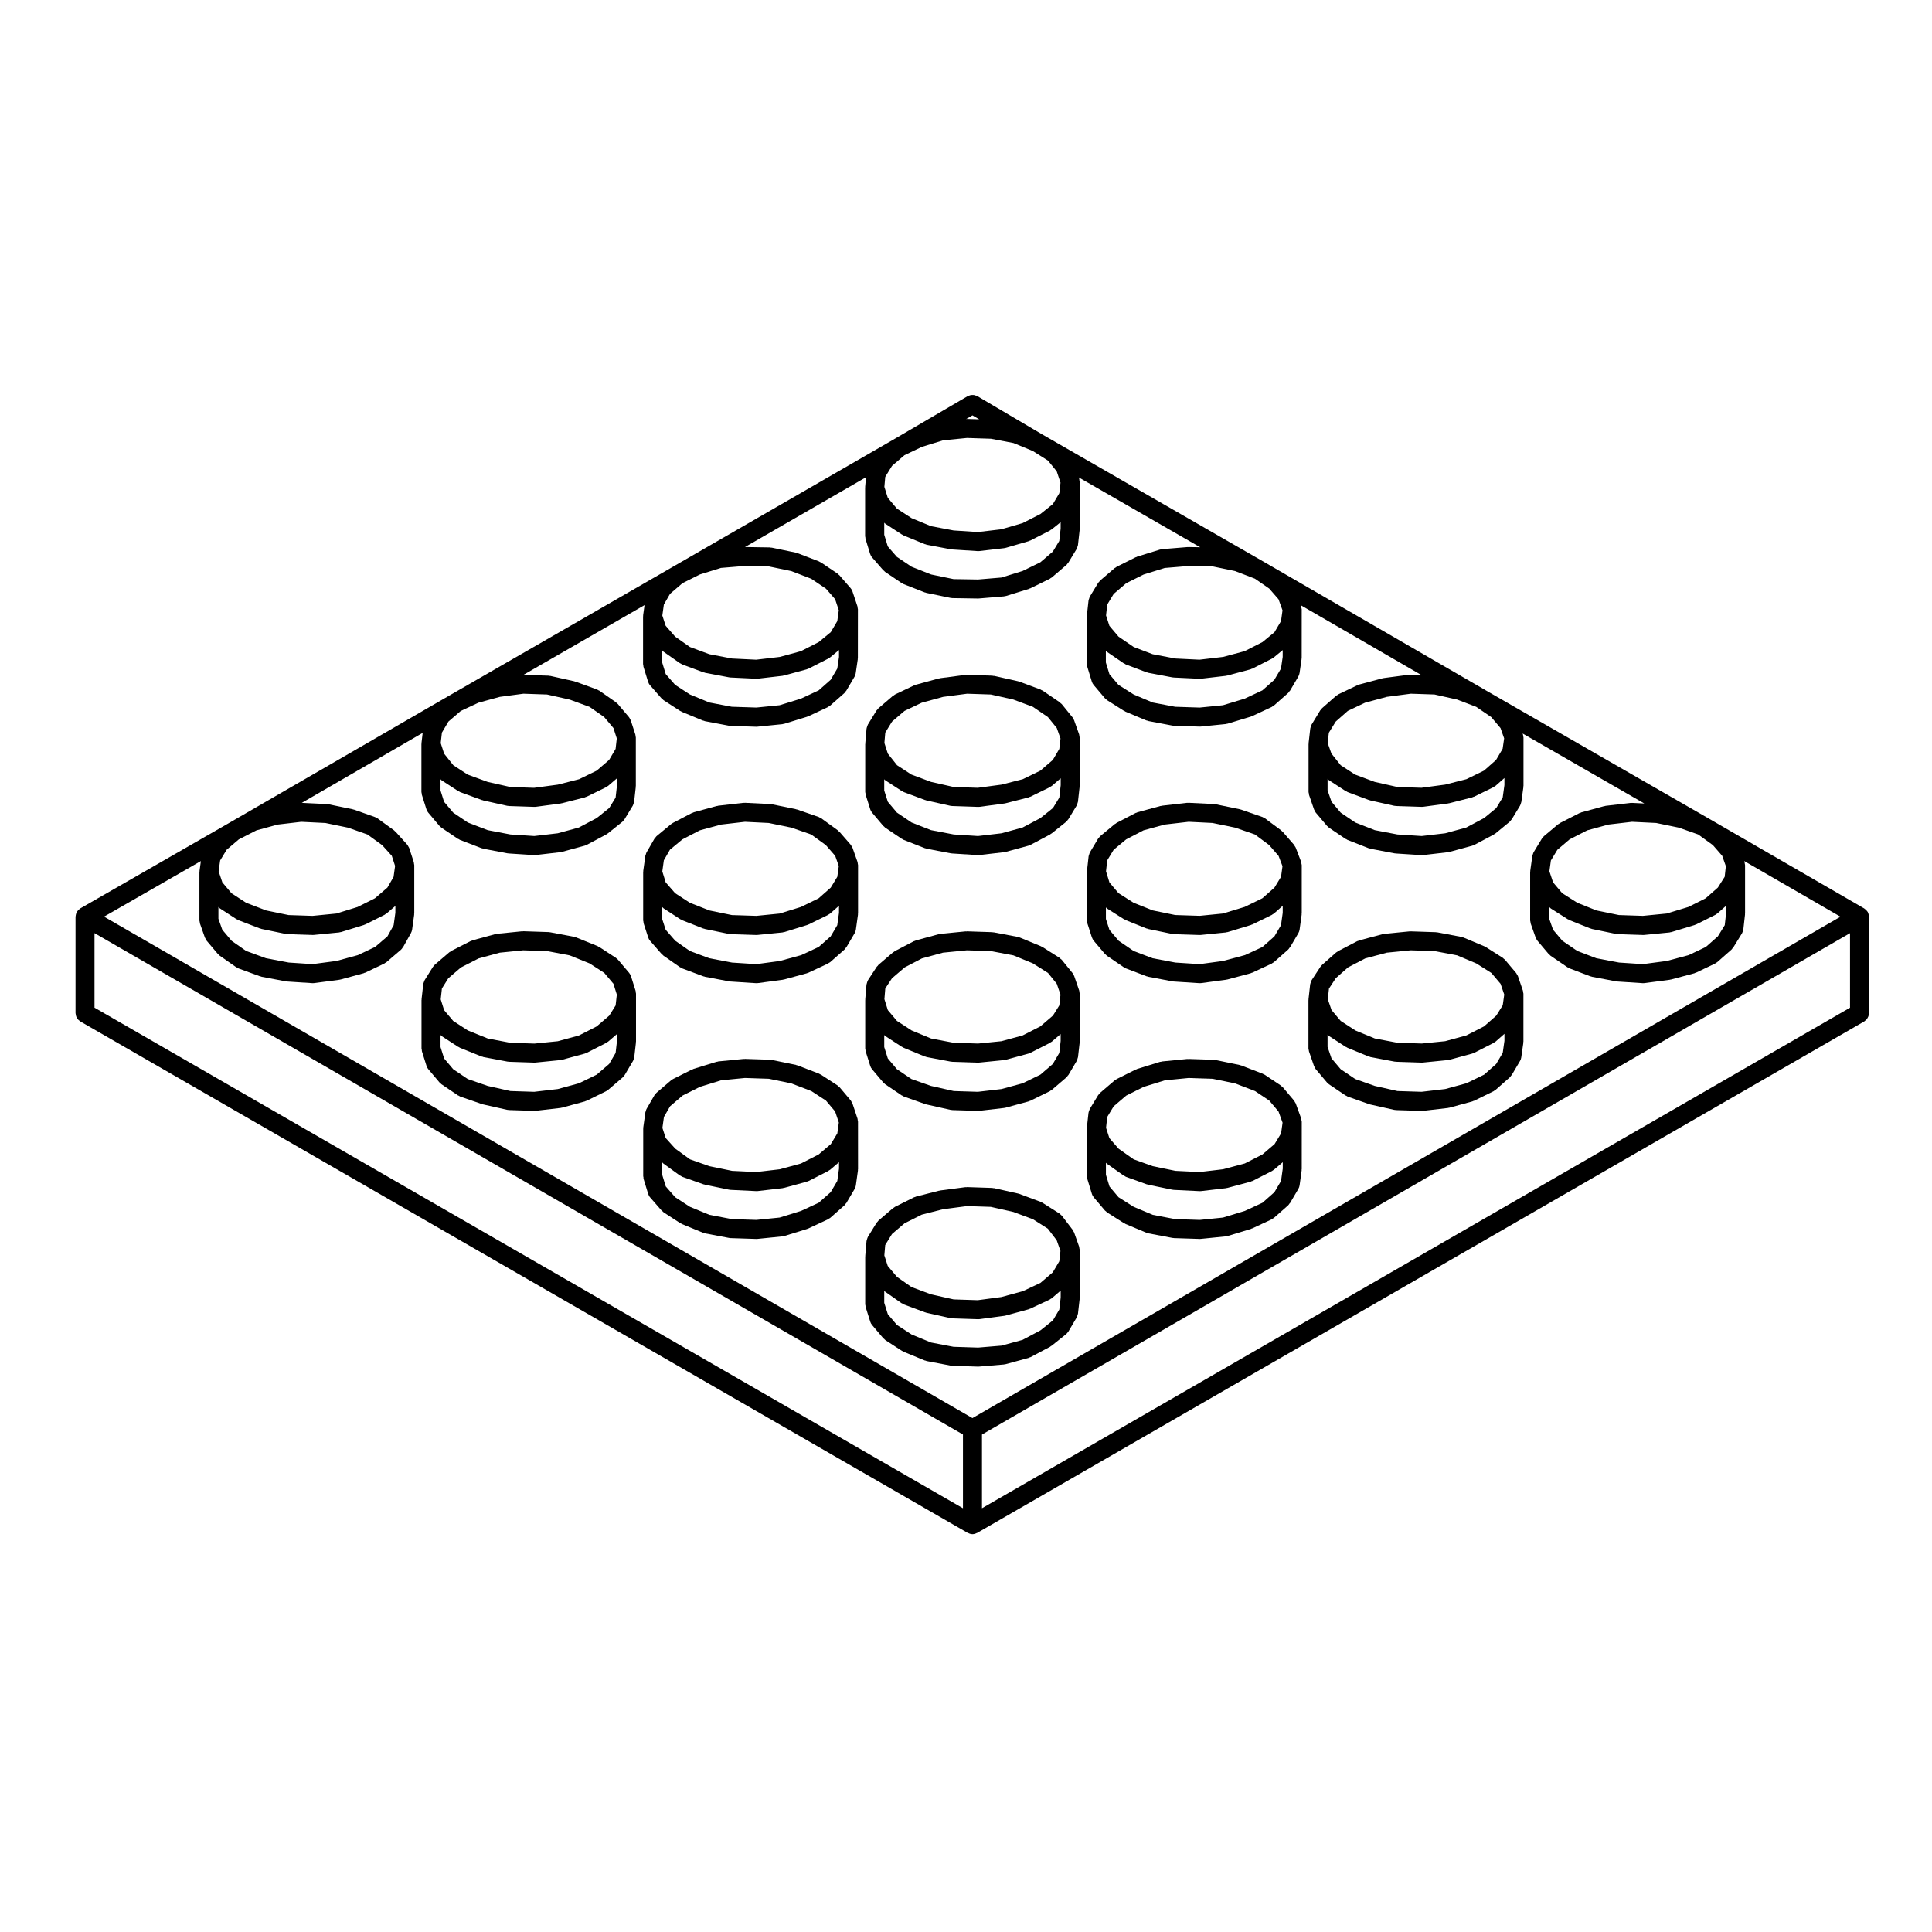 <?xml version="1.0" encoding="UTF-8"?>
<!-- Uploaded to: ICON Repo, www.svgrepo.com, Generator: ICON Repo Mixer Tools -->
<svg fill="#000000" width="800px" height="800px" version="1.1" viewBox="144 144 512 512" xmlns="http://www.w3.org/2000/svg">
 <g>
  <path d="m432.16 388.69 1.195 3.715c0.004 0.004 0.012 0.012 0.012 0.02l0.004 0.016c0.004 0.012 0.016 0.012 0.016 0.02 0.102 0.297 0.246 0.578 0.453 0.832l2.984 3.527c0.066 0.082 0.156 0.105 0.227 0.176 0.102 0.09 0.168 0.203 0.277 0.281l4.523 3.082c0.051 0.035 0.117 0.02 0.168 0.055 0.121 0.07 0.215 0.172 0.352 0.223l5.512 2.098c0.082 0.031 0.16 0.023 0.246 0.047 0.066 0.02 0.109 0.059 0.176 0.074l6.398 1.211c0.082 0.016 0.16 0.016 0.246 0.023 0.02 0 0.039 0.016 0.059 0.016l6.832 0.441c0.055 0.004 0.105 0.004 0.16 0.004h0.004c0.105 0 0.223-0.004 0.328-0.023l6.609-0.887c0.031-0.004 0.055-0.023 0.09-0.031 0.074-0.016 0.152-0.012 0.227-0.031l6.172-1.652c0.086-0.02 0.141-0.082 0.223-0.105 0.066-0.023 0.133-0.016 0.191-0.047l5.184-2.418c0.09-0.047 0.145-0.121 0.23-0.172 0.121-0.074 0.258-0.121 0.367-0.223l3.742-3.305c0.152-0.133 0.242-0.312 0.352-0.469 0.047-0.059 0.109-0.086 0.152-0.145l2.207-3.75c0-0.012 0-0.02 0.012-0.031 0.152-0.273 0.266-0.57 0.312-0.902v-0.004c0.004-0.004 0.004-0.012 0.004-0.016l0.543-3.945c0.004-0.059-0.016-0.109-0.012-0.172 0.004-0.059 0.035-0.105 0.035-0.172v-12.785c0-0.109-0.051-0.211-0.07-0.324-0.02-0.156-0.031-0.309-0.082-0.453-0.012-0.039-0.004-0.086-0.02-0.121l-0.031-0.082v-0.004l-1.402-3.664c-0.055-0.145-0.16-0.25-0.242-0.379-0.074-0.121-0.109-0.262-0.211-0.371l-2.977-3.422c-0.059-0.07-0.141-0.102-0.207-0.16-0.07-0.066-0.105-0.145-0.188-0.207l-4.301-3.195c-0.102-0.074-0.223-0.102-0.328-0.156-0.117-0.066-0.211-0.156-0.344-0.203l-5.734-1.988c-0.059-0.02-0.117-0.012-0.176-0.023-0.051-0.012-0.09-0.051-0.137-0.059l-6.398-1.32c-0.07-0.016-0.133 0.004-0.203-0.004-0.066-0.004-0.109-0.039-0.18-0.047l-6.723-0.332c-0.086-0.012-0.156 0.023-0.238 0.023-0.059 0.004-0.117-0.02-0.176-0.016l-6.723 0.77c-0.07 0.012-0.125 0.051-0.195 0.066-0.059 0.012-0.117-0.004-0.176 0.012l-6.062 1.652c-0.098 0.023-0.156 0.09-0.246 0.121s-0.176 0.031-0.262 0.074l-5.066 2.644c-0.086 0.047-0.133 0.117-0.211 0.172-0.074 0.051-0.156 0.066-0.227 0.121l-3.859 3.195c-0.117 0.098-0.176 0.223-0.273 0.328-0.098 0.105-0.207 0.18-0.281 0.309l-2.176 3.648c-0.004 0.012-0.004 0.02-0.012 0.031-0.098 0.156-0.125 0.336-0.188 0.52-0.051 0.145-0.117 0.289-0.137 0.438-0.004 0.016-0.012 0.023-0.016 0.039l-0.441 3.965c0 0.004 0.004 0.012 0 0.016-0.004 0.047 0.016 0.09 0.016 0.133-0.004 0.051-0.031 0.09-0.031 0.133v12.781c0 0.141 0.059 0.262 0.082 0.398 0.016 0.117 0 0.242 0.039 0.367zm14.898-24.645 5.598-1.527 6.359-0.734 6.301 0.312 6.012 1.238 5.238 1.812 3.773 2.805 2.492 2.867 1.043 2.727-0.387 2.816-1.738 2.856-3.203 2.832-4.695 2.293-5.758 1.75-6.16 0.613-6.492-0.211-5.945-1.223-5.082-2.031-4-2.539-2.402-2.84-0.906-2.961 0.324-2.906 1.703-2.801 3.309-2.746zm26.867 33.066-5.844 1.566-6.156 0.828-6.445-0.418-6.004-1.137-5.043-1.918-3.981-2.719-2.438-2.887-0.938-2.891v-3.074c0.105 0.102 0.188 0.223 0.312 0.309l4.523 2.867c0.051 0.035 0.105 0.02 0.168 0.051 0.09 0.051 0.145 0.121 0.246 0.16l5.512 2.207c0.082 0.031 0.156 0.023 0.23 0.047 0.07 0.02 0.121 0.07 0.191 0.086l6.398 1.32c0.117 0.031 0.238 0.031 0.352 0.039 0.031 0 0.051 0.016 0.07 0.016l6.836 0.223h0.082 0.004c0.086 0 0.16-0.004 0.246-0.016l6.609-0.66c0.051-0.004 0.098-0.035 0.141-0.047 0.105-0.016 0.227-0.016 0.336-0.051l6.172-1.875c0.074-0.023 0.125-0.082 0.203-0.105 0.055-0.02 0.117-0.012 0.172-0.039l5.18-2.535c0.09-0.047 0.145-0.121 0.227-0.176 0.109-0.07 0.238-0.105 0.332-0.195l2.312-2.039v1.859l-0.457 3.285-1.75 2.969-3.176 2.812z"/>
  <path d="m432.15 456.43 1.211 3.969v0.004c0.102 0.312 0.258 0.621 0.484 0.887l2.984 3.527c0.066 0.082 0.16 0.109 0.238 0.18 0.117 0.105 0.203 0.238 0.336 0.324l4.519 2.863c0.051 0.031 0.105 0.02 0.156 0.047 0.082 0.047 0.133 0.109 0.215 0.145l5.512 2.312c0.086 0.035 0.172 0.023 0.258 0.055 0.09 0.023 0.156 0.082 0.246 0.102l6.398 1.215c0.105 0.02 0.223 0.023 0.332 0.031 0.02 0.004 0.031 0.016 0.051 0.016l6.836 0.223h0.082 0.004c0.086 0 0.16-0.004 0.246-0.016l6.609-0.664c0.051-0.004 0.09-0.035 0.141-0.047 0.105-0.016 0.227-0.016 0.336-0.051l6.172-1.875c0.066-0.02 0.105-0.07 0.172-0.098 0.051-0.02 0.105-0.012 0.156-0.035l5.184-2.418c0.09-0.047 0.145-0.121 0.23-0.172 0.121-0.074 0.258-0.121 0.367-0.223l3.742-3.305c0.152-0.133 0.242-0.312 0.352-0.469 0.047-0.059 0.109-0.086 0.152-0.145l2.207-3.75c0-0.012 0-0.02 0.012-0.031 0.152-0.273 0.266-0.57 0.312-0.902v-0.004c0.004-0.004 0.004-0.012 0.004-0.016l0.543-3.945c0.004-0.059-0.016-0.109-0.012-0.172 0.004-0.059 0.035-0.105 0.035-0.172l0.004-12.559c0-0.109-0.051-0.211-0.07-0.324-0.016-0.145-0.02-0.293-0.07-0.43-0.012-0.035 0-0.07-0.012-0.105l-1.438-3.965c-0.051-0.141-0.145-0.242-0.223-0.367-0.074-0.133-0.117-0.277-0.223-0.398l-2.973-3.527c-0.082-0.09-0.188-0.137-0.273-0.211-0.098-0.086-0.152-0.191-0.262-0.262l-4.293-2.867c-0.086-0.055-0.176-0.066-0.266-0.105-0.082-0.047-0.141-0.109-0.23-0.145l-5.734-2.207c-0.07-0.023-0.141-0.016-0.215-0.035-0.059-0.02-0.109-0.066-0.176-0.082l-6.398-1.32c-0.07-0.016-0.137 0.004-0.211-0.004-0.074-0.012-0.133-0.047-0.211-0.051l-6.727-0.223c-0.047 0.004-0.098 0.031-0.137 0.039-0.066-0.004-0.121-0.031-0.191-0.031l-6.723 0.66c-0.09 0.012-0.16 0.059-0.25 0.082-0.086 0.016-0.16 0-0.25 0.023l-6.062 1.875c-0.07 0.02-0.109 0.074-0.176 0.102-0.07 0.023-0.137 0.02-0.203 0.055l-5.066 2.535c-0.102 0.051-0.16 0.133-0.25 0.195-0.086 0.055-0.18 0.074-0.262 0.141l-3.859 3.305c-0.109 0.098-0.168 0.223-0.258 0.328-0.086 0.102-0.191 0.168-0.262 0.281l-2.207 3.637c-0.012 0.016-0.012 0.035-0.02 0.055-0.066 0.105-0.086 0.246-0.133 0.363-0.074 0.191-0.16 0.367-0.18 0.562-0.004 0.016-0.012 0.023-0.016 0.039l-0.441 3.969c0 0.012 0.004 0.02 0.004 0.031-0.012 0.051 0.004 0.098 0 0.141 0 0.039-0.02 0.07-0.02 0.105v12.559c0 0.125 0.055 0.238 0.07 0.359 0.043 0.137 0.023 0.266 0.066 0.387zm14.926-24.398 5.602-1.734 6.324-0.621 6.359 0.211 5.945 1.223 5.297 2.031 3.769 2.519 2.449 2.906 1.074 2.957-0.395 2.832-1.723 2.84-3.219 2.746-4.676 2.387-5.738 1.535-6.246 0.734-6.402-0.312-6-1.238-5.062-1.812-3.996-2.82-2.438-2.801-0.883-2.734 0.316-2.887 1.707-2.812 3.32-2.84zm26.809 32.879-5.777 1.758-6.16 0.621-6.504-0.211-5.934-1.129-5.055-2.121-4.039-2.555-2.383-2.832-0.953-3.117v-3.188c0.082 0.07 0.125 0.16 0.215 0.227l4.516 3.195c0.055 0.039 0.117 0.023 0.176 0.055 0.137 0.09 0.262 0.203 0.422 0.262l5.512 1.988c0.07 0.023 0.141 0.02 0.211 0.035 0.051 0.016 0.086 0.051 0.133 0.059l6.398 1.32c0.105 0.023 0.215 0.031 0.324 0.035 0.02 0 0.039 0.016 0.059 0.016l6.832 0.332c0.039 0.004 0.082 0.004 0.117 0.004h0.004 0.004c0.098 0 0.191-0.004 0.293-0.016l6.609-0.77c0.039-0.004 0.07-0.031 0.109-0.039 0.086-0.012 0.16-0.012 0.242-0.031l6.172-1.652c0.105-0.031 0.188-0.102 0.289-0.141 0.07-0.023 0.141-0.016 0.211-0.051l5.18-2.644c0.082-0.039 0.121-0.105 0.195-0.152 0.098-0.066 0.203-0.102 0.293-0.172l2.348-2v1.684l-0.457 3.285-1.75 2.969-3.176 2.812z"/>
  <path d="m373.41 354.62 1.211 3.848v0.012c0.102 0.312 0.258 0.605 0.48 0.871l2.977 3.527c0.066 0.082 0.16 0.105 0.23 0.176 0.102 0.098 0.168 0.211 0.289 0.293l4.41 2.973c0.055 0.035 0.117 0.02 0.176 0.055 0.105 0.066 0.191 0.152 0.312 0.203l5.617 2.207c0.086 0.035 0.168 0.023 0.25 0.051 0.07 0.02 0.121 0.066 0.195 0.082l6.398 1.215c0.082 0.016 0.168 0.016 0.246 0.023 0.02 0 0.035 0.016 0.059 0.016l6.828 0.438c0.055 0.004 0.105 0.004 0.16 0.004 0.098 0 0.191-0.004 0.289-0.016l6.609-0.766c0.047-0.004 0.086-0.035 0.121-0.039 0.086-0.016 0.168-0.016 0.246-0.035l6.062-1.652c0.117-0.031 0.195-0.105 0.309-0.152 0.07-0.031 0.145-0.016 0.215-0.055l5.184-2.754c0.102-0.055 0.156-0.141 0.246-0.207 0.047-0.031 0.102-0.016 0.141-0.051l3.859-3.09c0.191-0.152 0.316-0.348 0.453-0.539 0.035-0.051 0.098-0.07 0.125-0.121l2.207-3.637c0.016-0.02 0.012-0.047 0.023-0.066 0.102-0.18 0.156-0.387 0.215-0.594 0.023-0.105 0.082-0.211 0.102-0.316 0-0.02 0.012-0.031 0.012-0.047l0.441-3.965c0.004-0.051-0.016-0.098-0.012-0.141 0-0.051 0.023-0.09 0.023-0.137v-12.785c0-0.121-0.055-0.23-0.074-0.348-0.02-0.145-0.02-0.297-0.059-0.43-0.012-0.02-0.004-0.047-0.012-0.066l-1.328-3.742c-0.051-0.141-0.145-0.242-0.215-0.367-0.07-0.121-0.105-0.262-0.195-0.379l-2.863-3.527c-0.086-0.102-0.195-0.145-0.289-0.23-0.09-0.086-0.145-0.191-0.258-0.262l-4.516-3.082c-0.09-0.059-0.188-0.07-0.277-0.109-0.09-0.051-0.16-0.125-0.266-0.168l-5.617-2.098c-0.055-0.02-0.109-0.012-0.168-0.023-0.059-0.02-0.105-0.059-0.16-0.074l-6.394-1.43c-0.082-0.016-0.145 0.004-0.227 0-0.086-0.016-0.156-0.055-0.242-0.059l-6.727-0.223c-0.051 0.004-0.102 0.031-0.152 0.039-0.09 0-0.172-0.031-0.262-0.02l-6.723 0.883c-0.059 0.012-0.109 0.047-0.172 0.059-0.055 0.012-0.105-0.004-0.16 0.012l-6.062 1.652c-0.074 0.02-0.133 0.074-0.203 0.105-0.074 0.023-0.152 0.02-0.223 0.055l-5.074 2.422c-0.105 0.051-0.176 0.141-0.277 0.207-0.09 0.059-0.191 0.086-0.277 0.152l-3.859 3.305c-0.102 0.086-0.145 0.203-0.23 0.297-0.09 0.105-0.203 0.176-0.277 0.297l-2.285 3.719c-0.016 0.023-0.016 0.051-0.023 0.074-0.082 0.141-0.117 0.309-0.172 0.469-0.055 0.16-0.121 0.316-0.141 0.488 0 0.031-0.02 0.051-0.02 0.082l-0.328 3.848v0.012c0 0.039 0.016 0.07 0.012 0.105-0.008 0.035-0.031 0.059-0.031 0.102v12.676c0 0.133 0.055 0.25 0.074 0.379 0.02 0.125 0 0.25 0.043 0.371zm14.859-24.395 5.664-1.547 6.363-0.836 6.277 0.207 6 1.344 5.168 1.934 3.953 2.695 2.363 2.91 0.984 2.781-0.312 2.75-1.719 2.922-3.293 2.832-4.664 2.277-5.637 1.438-6.293 0.84-6.375-0.207-6-1.352-5.203-1.941-3.82-2.484-2.438-3.066-0.91-2.828 0.23-2.75 1.793-2.91 3.301-2.832zm26.723 33.078-5.586 1.527-6.223 0.727-6.438-0.414-6-1.145-5.148-2.019-3.891-2.621-2.422-2.871-0.953-3v-2.977c0.105 0.098 0.176 0.211 0.297 0.293l4.41 2.863c0.051 0.035 0.117 0.02 0.172 0.051 0.109 0.066 0.203 0.156 0.324 0.203l5.617 2.098c0.059 0.023 0.121 0.016 0.18 0.035 0.055 0.016 0.098 0.051 0.145 0.066l6.398 1.43c0.137 0.031 0.266 0.035 0.402 0.047 0.023 0 0.047 0.016 0.07 0.016l6.828 0.223h0.086c0.105 0 0.215-0.004 0.328-0.02l6.613-0.883c0.035-0.004 0.066-0.031 0.102-0.035 0.066-0.012 0.125-0.012 0.188-0.023l6.062-1.547c0.102-0.023 0.172-0.09 0.266-0.121 0.07-0.031 0.145-0.02 0.223-0.055l5.18-2.535c0.09-0.047 0.137-0.117 0.215-0.168 0.105-0.066 0.215-0.102 0.312-0.18l2.348-2.012v1.824l-0.367 3.285-1.684 2.769-3.332 2.672z"/>
  <path d="m314.57 388.7 1.215 3.75v0.004c0.102 0.312 0.266 0.609 0.5 0.875l3.082 3.527c0.066 0.074 0.156 0.105 0.23 0.172 0.082 0.074 0.133 0.168 0.223 0.23l4.41 3.082c0.051 0.035 0.109 0.02 0.168 0.055 0.137 0.082 0.246 0.188 0.398 0.246l5.617 2.098c0.082 0.031 0.156 0.02 0.238 0.047 0.066 0.016 0.109 0.059 0.176 0.07l6.394 1.211c0.086 0.016 0.168 0.016 0.246 0.023 0.02 0 0.035 0.016 0.059 0.016l6.832 0.441c0.051 0.004 0.105 0.004 0.16 0.004 0.105 0 0.215-0.004 0.328-0.023l6.609-0.887c0.035-0.004 0.059-0.031 0.098-0.035 0.074-0.012 0.156-0.012 0.23-0.031l6.062-1.652c0.082-0.02 0.133-0.082 0.207-0.105 0.066-0.023 0.133-0.016 0.195-0.047l5.18-2.418c0.098-0.047 0.156-0.121 0.238-0.176 0.121-0.074 0.25-0.117 0.363-0.215l3.75-3.305c0.152-0.133 0.238-0.301 0.348-0.457 0.047-0.066 0.121-0.09 0.16-0.156l2.207-3.75c0.004-0.012 0.004-0.02 0.012-0.031 0.156-0.273 0.266-0.57 0.312-0.902v-0.004-0.016l0.551-3.945c0.004-0.059-0.016-0.109-0.012-0.172 0.004-0.059 0.035-0.105 0.035-0.172v-12.785c0-0.109-0.051-0.211-0.066-0.324-0.016-0.141-0.02-0.289-0.066-0.422-0.012-0.031 0-0.066-0.012-0.098l-1.301-3.684v-0.004l-0.02-0.055c-0.059-0.168-0.176-0.297-0.266-0.441-0.074-0.121-0.109-0.258-0.211-0.367l-0.031-0.035c0-0.004-0.004-0.012-0.012-0.016l-2.938-3.371c-0.059-0.07-0.145-0.105-0.215-0.168-0.074-0.07-0.117-0.156-0.207-0.223l-4.41-3.195c-0.105-0.074-0.223-0.098-0.332-0.152-0.109-0.055-0.195-0.141-0.316-0.188l-5.734-1.988c-0.055-0.02-0.117-0.012-0.172-0.023-0.051-0.012-0.09-0.051-0.141-0.059l-6.394-1.32c-0.07-0.016-0.137 0.004-0.207-0.004-0.059-0.004-0.117-0.039-0.18-0.047l-6.723-0.332c-0.082-0.012-0.152 0.023-0.23 0.023-0.059 0.004-0.117-0.02-0.18-0.016l-6.727 0.77c-0.07 0.012-0.125 0.051-0.191 0.066-0.059 0.012-0.121-0.004-0.18 0.012l-6.062 1.652c-0.09 0.023-0.156 0.09-0.242 0.121s-0.176 0.031-0.262 0.074l-5.066 2.644c-0.086 0.047-0.137 0.117-0.211 0.172-0.074 0.051-0.16 0.066-0.227 0.121l-3.859 3.195c-0.125 0.105-0.203 0.25-0.301 0.371-0.09 0.105-0.203 0.188-0.273 0.312l-2.098 3.641c-0.098 0.16-0.117 0.336-0.172 0.508-0.047 0.137-0.121 0.258-0.141 0.402l-0.004 0.035v0.012l-0.543 3.918c0 0.016 0.004 0.023 0 0.039-0.004 0.059 0 0.117 0 0.18 0 0.039-0.023 0.082-0.023 0.121v12.781c0 0.137 0.055 0.258 0.082 0.387 0.016 0.148 0 0.273 0.039 0.406zm14.898-24.652 5.598-1.527 6.363-0.734 6.297 0.312 6.012 1.238 5.25 1.82 3.883 2.816 2.465 2.832 0.957 2.715-0.398 2.848-1.738 2.863-3.203 2.828-4.707 2.301-5.637 1.742-6.16 0.613-6.5-0.211-5.93-1.219-5.215-2.047-3.883-2.527-2.504-2.863-0.898-2.918 0.406-2.934 1.621-2.82 3.293-2.727zm26.852 33.074-5.707 1.559-6.172 0.828-6.445-0.418-6.016-1.145-5.141-1.914-3.875-2.711-2.551-2.918-0.934-2.875v-3.148c0.039 0.047 0.098 0.066 0.137 0.105 0.098 0.086 0.16 0.191 0.273 0.266l4.41 2.867c0.051 0.035 0.109 0.02 0.16 0.051 0.105 0.059 0.18 0.141 0.293 0.188l5.617 2.207c0.082 0.031 0.16 0.023 0.238 0.047 0.059 0.02 0.105 0.059 0.172 0.074l6.394 1.32c0.121 0.031 0.242 0.031 0.359 0.039 0.023 0 0.047 0.016 0.07 0.016l6.832 0.223h0.086c0.082 0 0.16-0.004 0.246-0.016l6.609-0.66c0.055-0.004 0.098-0.039 0.152-0.047 0.117-0.02 0.227-0.02 0.344-0.055l6.062-1.875c0.07-0.02 0.121-0.074 0.191-0.105 0.055-0.023 0.117-0.016 0.172-0.039l5.18-2.535c0.09-0.047 0.152-0.121 0.23-0.176 0.105-0.07 0.227-0.105 0.324-0.195l2.316-2.047v1.863l-0.457 3.285-1.75 2.973-3.176 2.801z"/>
  <path d="m255.82 422.62 1.211 3.848v0.004 0.004s0 0.004 0.004 0.004c0.098 0.312 0.25 0.605 0.473 0.867l2.977 3.523c0.066 0.082 0.16 0.105 0.23 0.176 0.102 0.098 0.168 0.207 0.281 0.289l4.41 2.977c0.055 0.039 0.121 0.023 0.18 0.055 0.137 0.082 0.25 0.188 0.406 0.242l5.734 1.984c0.051 0.016 0.102 0.012 0.152 0.023 0.047 0.016 0.074 0.047 0.121 0.055l6.394 1.438c0.137 0.031 0.273 0.035 0.402 0.047 0.023 0 0.047 0.016 0.07 0.016l6.727 0.215h0.086c0.098 0 0.191-0.004 0.289-0.016l6.609-0.766c0.047-0.004 0.082-0.035 0.125-0.039 0.082-0.016 0.168-0.016 0.246-0.035l6.062-1.652c0.09-0.023 0.152-0.086 0.238-0.117 0.07-0.023 0.141-0.016 0.211-0.051l5.176-2.539c0.086-0.047 0.141-0.117 0.215-0.168 0.105-0.066 0.215-0.105 0.312-0.18l3.859-3.305c0.16-0.137 0.262-0.316 0.379-0.488 0.047-0.059 0.117-0.086 0.152-0.145l2.207-3.742c0.012-0.02 0.012-0.035 0.02-0.055 0.105-0.191 0.16-0.406 0.215-0.629 0.023-0.102 0.082-0.191 0.09-0.293 0-0.004 0.004-0.012 0.004-0.02l0.441-3.859c0.004-0.051-0.016-0.098-0.012-0.141 0.004-0.047 0.031-0.098 0.031-0.141v-12.676c0-0.121-0.055-0.23-0.07-0.352-0.016-0.125-0.004-0.262-0.039-0.383v-0.016l-1.211-3.848v-0.012c-0.012-0.047-0.047-0.074-0.059-0.109-0.102-0.266-0.223-0.523-0.418-0.754v-0.004s-0.004-0.004-0.004-0.004l-2.969-3.516c-0.086-0.102-0.203-0.152-0.297-0.238-0.09-0.082-0.152-0.18-0.258-0.25l-4.426-2.887c-0.066-0.047-0.145-0.051-0.211-0.086-0.074-0.047-0.133-0.105-0.211-0.141l-5.734-2.316c-0.082-0.031-0.168-0.02-0.246-0.047-0.082-0.023-0.145-0.082-0.227-0.098l-6.394-1.211c-0.066-0.012-0.125 0.012-0.191 0.004-0.07-0.012-0.125-0.051-0.195-0.051l-6.727-0.223c-0.047 0.004-0.09 0.023-0.137 0.035-0.07 0-0.133-0.031-0.203-0.02l-6.609 0.66c-0.07 0.004-0.125 0.051-0.195 0.059-0.074 0.016-0.141-0.004-0.211 0.016l-6.062 1.652c-0.086 0.023-0.145 0.086-0.227 0.109-0.086 0.035-0.176 0.031-0.258 0.074l-5.176 2.644c-0.098 0.051-0.152 0.133-0.238 0.191-0.082 0.055-0.176 0.074-0.25 0.137l-3.859 3.305c-0.105 0.09-0.16 0.211-0.246 0.312-0.082 0.098-0.188 0.156-0.25 0.266l-2.207 3.527c-0.012 0.02-0.012 0.047-0.023 0.066-0.086 0.137-0.117 0.301-0.172 0.457-0.055 0.156-0.133 0.312-0.152 0.473 0 0.02-0.016 0.039-0.02 0.059l-0.441 3.965v0.02c-0.004 0.051 0.012 0.098 0.004 0.141 0 0.039-0.023 0.074-0.023 0.117v12.785c0 0.133 0.055 0.25 0.074 0.379 0.02 0.141 0.004 0.277 0.039 0.398zm15.004-24.621 5.617-1.531 6.195-0.621 6.402 0.211 5.934 1.125 5.301 2.144 3.879 2.516 2.414 2.863 0.898 2.863-0.316 2.875-1.688 2.699-3.344 2.867-4.68 2.394-5.617 1.531-6.195 0.621-6.402-0.211-5.934-1.125-5.301-2.144-3.879-2.516-2.414-2.863-0.898-2.863 0.316-2.875 1.688-2.699 3.344-2.867zm26.617 33.074-5.621 1.535-6.258 0.73-6.293-0.203-6.039-1.359-5.281-1.828-3.84-2.594-2.418-2.863-0.945-3.008v-3.199c0.105 0.098 0.176 0.211 0.297 0.293l4.41 2.863c0.051 0.031 0.105 0.02 0.156 0.047 0.098 0.055 0.168 0.137 0.273 0.18l5.734 2.316c0.086 0.035 0.172 0.023 0.262 0.051 0.074 0.023 0.137 0.074 0.211 0.09l6.394 1.211c0.109 0.02 0.223 0.023 0.328 0.031 0.02 0.004 0.035 0.016 0.055 0.016l6.727 0.223h0.086c0.082 0 0.16-0.004 0.246-0.016l6.609-0.66c0.039-0.004 0.07-0.031 0.105-0.035 0.102-0.016 0.203-0.016 0.301-0.039l6.062-1.652c0.102-0.031 0.176-0.102 0.273-0.133 0.07-0.031 0.145-0.02 0.211-0.055l5.176-2.644c0.082-0.039 0.125-0.109 0.203-0.16 0.098-0.059 0.203-0.098 0.293-0.168l2.348-2.012v1.832l-0.363 3.18-1.719 2.918-3.293 2.828z"/>
  <path d="m373.41 490.4 1.211 3.848v0.004 0.004s0 0.004 0.004 0.004c0.098 0.312 0.25 0.605 0.473 0.867l2.977 3.523c0.07 0.082 0.168 0.109 0.242 0.18 0.105 0.102 0.188 0.223 0.312 0.309l4.41 2.867c0.051 0.035 0.105 0.02 0.16 0.051 0.09 0.051 0.156 0.125 0.25 0.168l5.617 2.312c0.086 0.035 0.168 0.023 0.25 0.051 0.086 0.023 0.152 0.086 0.238 0.102l6.398 1.215c0.109 0.02 0.223 0.023 0.336 0.031 0.02 0.004 0.035 0.016 0.055 0.016l6.828 0.215h0.082c0.066 0 0.137-0.004 0.207-0.012l6.609-0.555c0.047-0.004 0.082-0.031 0.117-0.035 0.109-0.016 0.227-0.016 0.332-0.047l6.062-1.652c0.117-0.031 0.195-0.105 0.309-0.152 0.07-0.031 0.145-0.016 0.215-0.055l5.184-2.754c0.102-0.055 0.156-0.141 0.246-0.207 0.047-0.031 0.102-0.016 0.141-0.051l3.859-3.082c0.203-0.16 0.344-0.371 0.488-0.578 0.031-0.047 0.082-0.059 0.105-0.105l2.207-3.742c0.012-0.016 0.012-0.035 0.02-0.055 0.105-0.191 0.16-0.406 0.215-0.629 0.023-0.102 0.082-0.191 0.09-0.293 0-0.004 0.012-0.012 0.012-0.02l0.441-3.859c0-0.051-0.02-0.098-0.016-0.141 0.004-0.047 0.031-0.098 0.031-0.141v-12.785c0-0.121-0.055-0.23-0.074-0.352-0.02-0.141-0.02-0.289-0.059-0.422-0.012-0.02-0.004-0.047-0.012-0.066l-1.328-3.742c-0.039-0.125-0.133-0.215-0.195-0.332-0.059-0.117-0.09-0.246-0.172-0.352l-2.863-3.75c-0.098-0.117-0.223-0.188-0.324-0.289-0.109-0.105-0.195-0.23-0.328-0.312l-4.519-2.863c-0.074-0.051-0.16-0.055-0.246-0.098-0.082-0.039-0.133-0.105-0.223-0.137l-5.617-2.098c-0.059-0.02-0.109-0.012-0.168-0.031-0.059-0.016-0.105-0.055-0.16-0.07l-6.394-1.43c-0.082-0.016-0.145 0.004-0.227 0-0.086-0.016-0.156-0.055-0.242-0.059l-6.727-0.223c-0.051 0.004-0.098 0.031-0.145 0.035-0.09 0.004-0.172-0.031-0.262-0.016l-6.723 0.883c-0.055 0.012-0.098 0.039-0.152 0.051-0.051 0.012-0.098-0.004-0.145 0.012l-6.062 1.547c-0.09 0.023-0.152 0.086-0.238 0.109-0.09 0.035-0.18 0.031-0.266 0.074l-5.074 2.535c-0.102 0.051-0.16 0.133-0.25 0.195-0.086 0.055-0.18 0.074-0.262 0.141l-3.859 3.305c-0.102 0.086-0.145 0.203-0.23 0.297-0.09 0.105-0.203 0.176-0.277 0.297l-2.309 3.738c-0.016 0.023-0.016 0.051-0.023 0.074-0.082 0.141-0.117 0.309-0.172 0.469-0.055 0.16-0.121 0.316-0.141 0.488 0 0.031-0.02 0.051-0.02 0.082l-0.328 3.848v0.012c0 0.039 0.016 0.07 0.012 0.105-0.008 0.035-0.031 0.062-0.031 0.098v12.676c0 0.133 0.055 0.25 0.074 0.379 0.02 0.125 0 0.254 0.043 0.375zm14.859-24.5 5.633-1.438 6.387-0.836 6.277 0.207 6 1.352 5.203 1.941 3.918 2.484 2.348 3.078 0.996 2.816-0.312 2.75-1.719 2.922-3.281 2.812-4.68 2.195-5.668 1.547-6.262 0.836-6.375-0.207-6-1.344-5.164-1.93-3.859-2.699-2.453-2.906-0.898-2.785 0.23-2.75 1.793-2.91 3.32-2.84zm26.723 33.18-5.566 1.523-6.211 0.52-6.516-0.207-5.949-1.133-5.152-2.121-3.906-2.539-2.41-2.848-0.949-3.012v-3.195c0.082 0.074 0.133 0.172 0.223 0.238l4.41 3.082c0.051 0.035 0.109 0.02 0.168 0.055 0.137 0.082 0.246 0.188 0.398 0.246l5.617 2.098c0.059 0.023 0.121 0.016 0.18 0.035 0.055 0.016 0.098 0.055 0.145 0.066l6.398 1.43c0.137 0.031 0.266 0.035 0.402 0.047 0.023 0 0.047 0.016 0.07 0.016l6.828 0.223h0.086c0.105 0 0.215-0.004 0.328-0.02l6.613-0.883c0.039-0.004 0.074-0.035 0.117-0.039 0.07-0.016 0.137-0.012 0.207-0.031l6.062-1.652c0.082-0.02 0.137-0.074 0.207-0.105 0.07-0.023 0.137-0.016 0.203-0.047l5.18-2.422c0.09-0.047 0.145-0.117 0.23-0.172 0.109-0.07 0.238-0.105 0.336-0.195l2.348-2.012v1.84l-0.363 3.168-1.699 2.883-3.32 2.656z"/>
  <path d="m373.41 422.62 1.211 3.848v0.004 0.004s0 0.004 0.004 0.004c0.098 0.312 0.25 0.605 0.473 0.867l2.977 3.523c0.066 0.082 0.16 0.105 0.23 0.176 0.102 0.098 0.168 0.207 0.281 0.289l4.41 2.977c0.055 0.039 0.121 0.02 0.176 0.055 0.137 0.082 0.246 0.18 0.398 0.238l5.617 1.984c0.055 0.02 0.105 0.016 0.16 0.031 0.047 0.012 0.082 0.047 0.125 0.055l6.398 1.438c0.137 0.031 0.273 0.035 0.406 0.047 0.02 0 0.039 0.016 0.066 0.016l6.828 0.215h0.082c0.098 0 0.191-0.004 0.289-0.016l6.609-0.766c0.047-0.004 0.086-0.035 0.121-0.039 0.086-0.016 0.168-0.016 0.246-0.035l6.062-1.652c0.09-0.023 0.156-0.086 0.238-0.117 0.07-0.023 0.145-0.016 0.215-0.051l5.176-2.539c0.09-0.047 0.141-0.117 0.223-0.168 0.105-0.066 0.215-0.105 0.312-0.18l3.859-3.305c0.16-0.137 0.262-0.316 0.379-0.488 0.047-0.059 0.109-0.086 0.152-0.145l2.207-3.742c0.012-0.02 0.012-0.035 0.02-0.055 0.105-0.191 0.16-0.406 0.215-0.629 0.023-0.102 0.082-0.191 0.09-0.293 0-0.004 0.012-0.012 0.012-0.02l0.441-3.859c0-0.051-0.02-0.098-0.016-0.141 0.004-0.047 0.031-0.098 0.031-0.141v-12.676c0-0.121-0.055-0.23-0.074-0.352-0.02-0.137-0.012-0.281-0.055-0.406-0.004-0.02 0-0.035-0.004-0.055l-1.328-3.859c-0.051-0.145-0.145-0.25-0.223-0.383-0.074-0.125-0.105-0.273-0.203-0.387l-2.863-3.527c-0.09-0.105-0.207-0.16-0.309-0.25-0.105-0.098-0.18-0.211-0.309-0.293l-4.519-2.863c-0.07-0.047-0.145-0.051-0.215-0.086-0.066-0.031-0.105-0.086-0.172-0.109l-5.617-2.316c-0.082-0.035-0.168-0.023-0.246-0.051-0.09-0.023-0.156-0.086-0.246-0.102l-6.387-1.211c-0.07-0.012-0.125 0.012-0.191 0.004-0.07-0.012-0.125-0.051-0.195-0.051l-6.727-0.223c-0.051 0.004-0.09 0.031-0.141 0.035-0.066 0-0.121-0.031-0.191-0.023l-6.723 0.66c-0.082 0.012-0.141 0.055-0.215 0.07-0.066 0.012-0.133-0.012-0.203 0.012l-6.062 1.652c-0.09 0.023-0.156 0.09-0.242 0.121-0.086 0.031-0.176 0.031-0.262 0.074l-5.074 2.644c-0.09 0.051-0.145 0.125-0.227 0.188-0.082 0.051-0.172 0.07-0.242 0.133l-3.859 3.305c-0.098 0.082-0.137 0.188-0.215 0.281-0.082 0.09-0.18 0.145-0.25 0.25l-2.312 3.527c-0.02 0.035-0.02 0.07-0.039 0.105-0.09 0.145-0.141 0.312-0.195 0.488-0.055 0.156-0.109 0.312-0.133 0.469-0.004 0.047-0.031 0.082-0.035 0.117l-0.328 3.918v0.016 0.031c0 0.035 0.012 0.066 0.012 0.102 0 0.039-0.02 0.07-0.02 0.105v12.785c0 0.133 0.055 0.25 0.074 0.379 0.012 0.117-0.004 0.238 0.039 0.359zm14.902-24.629 5.578-1.523 6.363-0.625 6.375 0.211 5.945 1.129 5.144 2.121 4.016 2.539 2.316 2.856 0.992 2.898-0.312 2.84-1.688 2.699-3.344 2.867-4.684 2.394-5.617 1.531-6.195 0.621-6.504-0.211-5.945-1.125-5.152-2.133-3.898-2.527-2.414-2.863-0.91-2.902 0.23-2.832 1.77-2.691 3.367-2.887zm26.711 33.082-5.621 1.535-6.262 0.73-6.398-0.203-6.027-1.359-5.176-1.824-3.844-2.602-2.418-2.863-0.945-3.004v-3.199c0.105 0.098 0.176 0.211 0.297 0.293l4.41 2.863c0.051 0.035 0.109 0.02 0.16 0.051 0.09 0.051 0.156 0.125 0.25 0.168l5.617 2.316c0.086 0.035 0.172 0.023 0.25 0.051 0.082 0.023 0.152 0.086 0.238 0.102l6.398 1.211c0.109 0.02 0.223 0.023 0.328 0.031 0.02 0.004 0.035 0.016 0.055 0.016l6.828 0.223h0.086c0.082 0 0.16-0.004 0.246-0.016l6.609-0.66c0.039-0.004 0.07-0.031 0.105-0.035 0.105-0.016 0.203-0.016 0.301-0.039l6.062-1.652c0.105-0.031 0.176-0.102 0.277-0.133 0.07-0.031 0.141-0.02 0.211-0.055l5.18-2.644c0.082-0.039 0.125-0.109 0.203-0.16 0.098-0.059 0.203-0.098 0.293-0.168l2.348-2.012v1.832l-0.363 3.18-1.719 2.918-3.293 2.828z"/>
  <path d="m314.56 456.43 1.215 3.969c0 0.004 0.012 0.012 0.012 0.016 0.102 0.324 0.262 0.637 0.5 0.906l3.082 3.527c0.07 0.086 0.172 0.117 0.25 0.188 0.098 0.086 0.16 0.191 0.273 0.266l4.41 2.863c0.051 0.035 0.105 0.02 0.16 0.051 0.09 0.051 0.156 0.125 0.25 0.168l5.617 2.312c0.086 0.035 0.168 0.023 0.25 0.051 0.086 0.023 0.152 0.086 0.238 0.102l6.394 1.215c0.109 0.02 0.223 0.023 0.332 0.031 0.02 0.004 0.035 0.016 0.055 0.016l6.832 0.223h0.086c0.082 0 0.168-0.004 0.246-0.016l6.609-0.664c0.055-0.004 0.098-0.039 0.152-0.047 0.117-0.02 0.227-0.02 0.344-0.055l6.062-1.875c0.059-0.02 0.105-0.066 0.16-0.09 0.051-0.02 0.105-0.012 0.156-0.035l5.18-2.418c0.098-0.047 0.156-0.121 0.238-0.176 0.121-0.074 0.25-0.117 0.363-0.215l3.75-3.305c0.152-0.133 0.238-0.301 0.348-0.457 0.047-0.066 0.121-0.09 0.16-0.156l2.207-3.75c0.004-0.012 0.004-0.02 0.012-0.031 0.156-0.273 0.266-0.57 0.312-0.902v-0.004-0.016l0.551-3.945c0.004-0.059-0.016-0.109-0.012-0.172 0.004-0.059 0.035-0.105 0.035-0.172l-0.008-12.574c0-0.109-0.051-0.211-0.066-0.324-0.016-0.137-0.016-0.277-0.055-0.402-0.004-0.023 0-0.047-0.004-0.07l-1.305-3.91v-0.012l-0.016-0.047c-0.051-0.152-0.156-0.266-0.227-0.398-0.082-0.141-0.125-0.301-0.23-0.43l-0.031-0.039s-0.004-0.004-0.004-0.012l-2.938-3.477c-0.086-0.102-0.203-0.152-0.297-0.238-0.09-0.082-0.152-0.18-0.258-0.25l-4.41-2.867c-0.074-0.051-0.16-0.055-0.238-0.098-0.082-0.047-0.141-0.109-0.227-0.145l-5.734-2.207c-0.07-0.023-0.141-0.016-0.211-0.035-0.066-0.02-0.117-0.066-0.18-0.082l-6.394-1.32c-0.074-0.016-0.141 0.004-0.211-0.004-0.07-0.012-0.137-0.047-0.211-0.051l-6.723-0.223c-0.051 0.004-0.09 0.031-0.141 0.035-0.066 0-0.121-0.023-0.191-0.023l-6.727 0.66c-0.09 0.012-0.16 0.059-0.25 0.082-0.086 0.016-0.168 0-0.246 0.023l-6.062 1.875c-0.07 0.02-0.117 0.074-0.18 0.102-0.066 0.023-0.137 0.02-0.203 0.055l-5.066 2.535c-0.102 0.051-0.16 0.133-0.246 0.195-0.086 0.055-0.188 0.074-0.262 0.141l-3.859 3.305c-0.109 0.102-0.172 0.227-0.262 0.332-0.09 0.109-0.207 0.191-0.281 0.316l-2.098 3.637c-0.109 0.195-0.152 0.406-0.207 0.613-0.031 0.105-0.09 0.191-0.105 0.301v0.023 0.016l-0.543 3.93c0 0.02 0.004 0.039 0.004 0.059-0.004 0.059-0.004 0.117-0.004 0.18 0 0.035-0.02 0.066-0.02 0.105v12.559c0 0.133 0.055 0.242 0.074 0.367 0 0.145-0.023 0.27 0.02 0.391zm14.922-24.402 5.602-1.734 6.328-0.621 6.352 0.211 5.941 1.223 5.32 2.039 3.863 2.516 2.43 2.883 0.984 2.941-0.398 2.867-1.723 2.84-3.219 2.742-4.684 2.398-5.613 1.531-6.258 0.734-6.402-0.312-6-1.238-5.144-1.812-3.906-2.832-2.539-2.816-0.871-2.684 0.402-2.902 1.637-2.836 3.293-2.828zm26.797 32.883-5.664 1.754-6.16 0.621-6.508-0.211-5.945-1.133-5.152-2.121-3.914-2.543-2.504-2.863-0.945-3.094v-3.266c0.031 0.031 0.07 0.047 0.105 0.074 0.074 0.07 0.117 0.156 0.203 0.215l4.41 3.195c0.051 0.039 0.121 0.023 0.176 0.055 0.152 0.102 0.289 0.215 0.465 0.281l5.617 1.988c0.07 0.023 0.137 0.02 0.207 0.035 0.047 0.016 0.082 0.047 0.125 0.055l6.394 1.32c0.109 0.023 0.215 0.031 0.328 0.035 0.02 0 0.035 0.016 0.055 0.016l6.832 0.332c0.039 0.004 0.082 0.004 0.117 0.004 0.098 0 0.191-0.004 0.289-0.016l6.609-0.77c0.047-0.004 0.082-0.035 0.125-0.039 0.082-0.016 0.16-0.016 0.242-0.035l6.062-1.652c0.102-0.031 0.176-0.102 0.273-0.137 0.07-0.023 0.145-0.016 0.211-0.051l5.18-2.644c0.082-0.039 0.121-0.105 0.195-0.156 0.098-0.059 0.203-0.098 0.293-0.168l2.352-2v1.684l-0.457 3.285-1.75 2.973-3.176 2.801z"/>
  <path d="m490.91 422.68 1.328 3.859c0.012 0.035 0.051 0.051 0.059 0.086 0.102 0.25 0.211 0.504 0.398 0.727l2.977 3.523c0.07 0.082 0.156 0.105 0.23 0.176 0.102 0.098 0.168 0.207 0.281 0.289l4.41 2.977c0.059 0.039 0.121 0.02 0.176 0.055 0.137 0.082 0.246 0.18 0.395 0.238l5.617 1.984c0.055 0.02 0.105 0.012 0.16 0.031 0.047 0.012 0.082 0.047 0.121 0.055l6.398 1.438c0.137 0.031 0.273 0.035 0.402 0.047 0.023 0 0.047 0.016 0.07 0.016l6.832 0.215h0.086c0.098 0 0.188-0.004 0.289-0.016l6.609-0.766c0.047-0.004 0.082-0.035 0.125-0.039 0.082-0.016 0.16-0.016 0.246-0.035l6.062-1.652c0.09-0.023 0.145-0.086 0.238-0.117 0.07-0.023 0.137-0.016 0.207-0.051l5.184-2.539c0.09-0.047 0.145-0.125 0.238-0.18 0.105-0.07 0.223-0.105 0.312-0.191l3.75-3.305c0.145-0.125 0.238-0.297 0.344-0.453 0.051-0.066 0.121-0.09 0.16-0.156l2.207-3.742c0.004-0.012 0.004-0.02 0.012-0.023 0.152-0.273 0.273-0.57 0.312-0.902l0.551-3.859c0.012-0.066-0.016-0.117-0.012-0.18 0.004-0.059 0.035-0.109 0.035-0.172v-12.676c0-0.109-0.051-0.211-0.07-0.324-0.016-0.137-0.016-0.277-0.055-0.406-0.012-0.031-0.004-0.055-0.016-0.086l-1.32-3.859c-0.055-0.152-0.16-0.266-0.238-0.402-0.082-0.133-0.117-0.281-0.227-0.402l-2.973-3.527c-0.09-0.105-0.211-0.16-0.312-0.246-0.098-0.086-0.156-0.188-0.266-0.258l-4.516-2.863c-0.059-0.039-0.125-0.039-0.188-0.074-0.07-0.035-0.109-0.098-0.188-0.121l-5.512-2.316c-0.086-0.035-0.172-0.023-0.258-0.055-0.09-0.023-0.156-0.082-0.25-0.102l-6.398-1.211c-0.066-0.012-0.121 0.012-0.18 0.004-0.074-0.012-0.125-0.051-0.203-0.051l-6.723-0.223c-0.047 0.004-0.098 0.031-0.137 0.035-0.066 0-0.121-0.031-0.191-0.023l-6.723 0.66c-0.082 0.012-0.137 0.051-0.207 0.066-0.07 0.012-0.133-0.004-0.195 0.012l-6.184 1.652c-0.098 0.023-0.16 0.098-0.258 0.125-0.086 0.035-0.172 0.031-0.258 0.074l-5.066 2.644c-0.102 0.051-0.156 0.137-0.246 0.195-0.082 0.059-0.176 0.082-0.258 0.145l-3.75 3.305c-0.086 0.074-0.121 0.176-0.195 0.262-0.082 0.09-0.176 0.145-0.242 0.246l-2.312 3.527c-0.02 0.031-0.02 0.066-0.039 0.098-0.086 0.137-0.117 0.297-0.172 0.441-0.059 0.16-0.137 0.312-0.156 0.484-0.012 0.031-0.023 0.055-0.031 0.086l-0.441 3.965c0 0.02 0.004 0.035 0.004 0.055-0.004 0.051 0 0.098-0.004 0.141 0 0.031-0.016 0.055-0.016 0.086v12.785c0 0.141 0.059 0.266 0.086 0.398 0.039 0.121 0.027 0.266 0.07 0.398zm14.875-24.68 5.715-1.531 6.359-0.625 6.367 0.211 5.93 1.125 5.082 2.141 3.996 2.527 2.43 2.875 0.973 2.84-0.395 2.836-1.723 2.754-3.238 2.852-4.672 2.387-5.617 1.531-6.195 0.621-6.508-0.211-5.945-1.129-5.152-2.125-3.894-2.527-2.43-2.887-0.988-2.871 0.312-2.812 1.797-2.742 3.254-2.871zm26.836 33.07-5.629 1.535-6.258 0.73-6.398-0.203-6.031-1.359-5.164-1.824-3.848-2.602-2.438-2.887-1.039-3.023v-3.25c0.035 0.035 0.074 0.051 0.105 0.086 0.105 0.098 0.18 0.215 0.309 0.297l4.41 2.863c0.051 0.035 0.105 0.02 0.156 0.051 0.098 0.051 0.156 0.125 0.258 0.168l5.617 2.316c0.082 0.035 0.168 0.023 0.25 0.051 0.086 0.023 0.152 0.086 0.242 0.102l6.387 1.211c0.117 0.02 0.227 0.023 0.332 0.031 0.02 0.004 0.039 0.016 0.059 0.016l6.828 0.223h0.09c0.082 0 0.16-0.004 0.246-0.016l6.609-0.66c0.039-0.004 0.07-0.031 0.105-0.035 0.102-0.016 0.203-0.016 0.309-0.039l6.062-1.652c0.102-0.031 0.172-0.102 0.266-0.133 0.07-0.031 0.145-0.02 0.215-0.055l5.18-2.644c0.086-0.047 0.141-0.121 0.223-0.172 0.102-0.07 0.207-0.105 0.297-0.18l2.324-2.047v1.848l-0.453 3.195-1.754 2.969-3.188 2.816z"/>
  <path d="m164.17 413.31c0.055 0.156 0.133 0.297 0.211 0.434 0.082 0.137 0.156 0.266 0.262 0.387 0.117 0.133 0.246 0.238 0.387 0.344 0.086 0.066 0.141 0.152 0.238 0.207l235.19 135.55s0.004 0 0.012 0.004c0.035 0.02 0.082 0.016 0.117 0.031 0.336 0.176 0.711 0.297 1.117 0.301h0.004 0.004c0.406-0.004 0.777-0.121 1.117-0.297 0.035-0.02 0.082-0.016 0.117-0.035 0.004-0.004 0.012 0 0.016-0.004l235.09-135.55c0.102-0.055 0.156-0.145 0.242-0.211 0.137-0.105 0.273-0.207 0.379-0.336 0.105-0.121 0.188-0.25 0.266-0.395 0.082-0.137 0.156-0.277 0.211-0.43 0.055-0.168 0.082-0.332 0.105-0.508 0.012-0.105 0.059-0.195 0.059-0.309v-25.566c0-0.051-0.031-0.098-0.031-0.145-0.012-0.105-0.02-0.215-0.047-0.328-0.023-0.109-0.055-0.223-0.098-0.332-0.035-0.105-0.07-0.207-0.117-0.309-0.031-0.047-0.023-0.102-0.051-0.141-0.031-0.047-0.074-0.07-0.102-0.109-0.066-0.098-0.125-0.176-0.207-0.262-0.082-0.09-0.156-0.172-0.246-0.25-0.09-0.074-0.168-0.137-0.262-0.195-0.047-0.031-0.066-0.074-0.109-0.102l-41.543-24.027h-0.004c-0.004 0-0.004-0.004-0.004-0.004l-58.852-33.836 0.004-0.004-58.617-33.938h-0.004c-0.004 0-0.004-0.004-0.004-0.004l-58.855-33.836-17.164-10.125c-0.102-0.059-0.211-0.066-0.312-0.105-0.16-0.07-0.312-0.133-0.484-0.168-0.168-0.035-0.328-0.035-0.492-0.035-0.156 0.004-0.301 0-0.453 0.031-0.18 0.035-0.336 0.105-0.508 0.172-0.102 0.047-0.203 0.051-0.297 0.105l-19.375 11.336c0 0.004-0.004 0.004-0.012 0.004l-58.852 33.941s0 0.004-0.004 0.004l-58.734 33.832s-0.004 0.004-0.004 0.004l-58.848 34.047-39.348 22.59c-0.047 0.023-0.07 0.07-0.109 0.102-0.098 0.066-0.18 0.125-0.266 0.207-0.09 0.082-0.172 0.156-0.246 0.246-0.07 0.086-0.137 0.16-0.195 0.258-0.031 0.047-0.082 0.07-0.105 0.117-0.023 0.047-0.023 0.102-0.051 0.141-0.051 0.102-0.086 0.195-0.121 0.309-0.039 0.105-0.066 0.215-0.09 0.328-0.02 0.117-0.035 0.223-0.047 0.332 0 0.055-0.031 0.102-0.031 0.145v25.566c0 0.105 0.051 0.203 0.059 0.312 0.023 0.176 0.043 0.34 0.102 0.508zm66.074-51.207 6 1.238 5.144 1.812 3.906 2.832 2.539 2.816 0.871 2.684-0.402 2.902-1.637 2.836-3.293 2.828-4.609 2.309-5.602 1.734-6.328 0.621-6.352-0.211-5.941-1.223-5.32-2.039-3.863-2.516-2.43-2.883-0.984-2.941 0.398-2.867 1.723-2.84 3.219-2.742 4.684-2.398 5.613-1.531 6.258-0.734zm8.582 35.016-5.664 1.547-6.332 0.836-6.312-0.418-6.031-1.145-5.246-1.918-3.856-2.695-2.473-2.934-1.027-2.906v-3.125c0.031 0.035 0.07 0.051 0.105 0.086 0.105 0.098 0.18 0.215 0.301 0.297l4.41 2.867c0.051 0.035 0.117 0.02 0.168 0.051 0.105 0.059 0.188 0.145 0.301 0.191l5.734 2.207c0.074 0.031 0.152 0.02 0.23 0.047 0.059 0.016 0.105 0.055 0.168 0.07l6.394 1.32c0.121 0.031 0.238 0.031 0.359 0.039 0.023 0 0.047 0.016 0.07 0.016l6.723 0.223h0.086c0.082 0 0.16-0.004 0.242-0.012l6.727-0.66c0.066-0.004 0.109-0.047 0.176-0.055 0.105-0.02 0.211-0.016 0.324-0.051l6.062-1.875c0.074-0.023 0.133-0.082 0.203-0.105 0.059-0.023 0.121-0.016 0.18-0.047l5.066-2.535c0.082-0.039 0.133-0.109 0.207-0.16 0.102-0.066 0.211-0.102 0.309-0.176l2.348-2.012v1.805l-0.457 3.309-1.648 2.953-3.266 2.797zm-41.945-22.254c-0.004 0.059-0.004 0.109-0.012 0.172 0 0.035-0.02 0.066-0.02 0.102v12.781c0 0.145 0.059 0.273 0.086 0.406 0.02 0.141 0.012 0.289 0.059 0.43l1.324 3.75c0.012 0.039 0.051 0.055 0.066 0.09 0.102 0.246 0.207 0.488 0.383 0.699l2.977 3.527c0.066 0.082 0.16 0.105 0.23 0.176 0.09 0.086 0.145 0.188 0.246 0.262l4.41 3.082c0.051 0.035 0.109 0.02 0.168 0.055 0.137 0.086 0.25 0.191 0.414 0.25l5.734 2.098c0.074 0.031 0.152 0.02 0.227 0.039 0.059 0.02 0.105 0.059 0.168 0.07l6.394 1.211c0.086 0.016 0.16 0.016 0.242 0.023 0.02 0 0.039 0.016 0.059 0.016l6.723 0.441c0.055 0.004 0.105 0.004 0.16 0.004 0.105 0 0.211-0.004 0.324-0.02l6.727-0.887c0.039-0.004 0.074-0.035 0.117-0.039 0.07-0.016 0.141-0.012 0.211-0.031l6.062-1.652c0.086-0.023 0.145-0.086 0.223-0.109 0.066-0.023 0.137-0.016 0.203-0.047l5.066-2.418c0.086-0.039 0.141-0.109 0.215-0.16 0.109-0.07 0.23-0.105 0.336-0.195l3.859-3.305c0.188-0.156 0.309-0.359 0.434-0.555 0.035-0.055 0.098-0.074 0.125-0.125l2.098-3.75v-0.012c0.145-0.262 0.246-0.555 0.293-0.875l0.012-0.059v-0.016l0.539-3.891c0.004-0.059-0.016-0.109-0.012-0.172 0.004-0.059 0.035-0.105 0.035-0.172v-12.785c0-0.109-0.051-0.211-0.066-0.324-0.016-0.133-0.012-0.266-0.051-0.387-0.004-0.023 0-0.047-0.004-0.066l-1.215-3.742c0-0.012-0.012-0.016-0.012-0.023-0.051-0.145-0.156-0.277-0.23-0.414-0.09-0.156-0.156-0.324-0.273-0.453-0.004-0.004-0.004-0.016-0.012-0.02l-3.082-3.422c-0.059-0.066-0.141-0.098-0.207-0.152-0.07-0.059-0.105-0.145-0.188-0.203l-4.41-3.195c-0.102-0.074-0.215-0.09-0.324-0.145-0.109-0.059-0.195-0.141-0.312-0.188l-5.617-1.988c-0.059-0.02-0.125-0.012-0.188-0.023-0.051-0.016-0.09-0.055-0.145-0.066l-6.394-1.32c-0.07-0.016-0.137 0.004-0.207-0.004-0.066-0.004-0.117-0.039-0.18-0.047l-6.688-0.324 32.027-18.539-0.309 2.684v0.031c-0.004 0.051 0.004 0.102 0 0.145 0 0.039-0.02 0.07-0.02 0.105v12.676c0 0.133 0.055 0.25 0.074 0.379 0.02 0.125 0 0.25 0.039 0.371l1.211 3.848v0.012c0.102 0.312 0.258 0.605 0.48 0.871l2.977 3.527c0.066 0.082 0.16 0.105 0.23 0.176 0.102 0.098 0.168 0.211 0.289 0.293l4.41 2.973c0.055 0.039 0.121 0.023 0.176 0.055 0.109 0.066 0.203 0.156 0.324 0.207l5.734 2.207c0.082 0.031 0.16 0.023 0.246 0.047 0.066 0.02 0.117 0.066 0.191 0.082l6.394 1.215c0.082 0.016 0.16 0.016 0.242 0.023 0.02 0 0.039 0.016 0.059 0.016l6.727 0.438c0.055 0.004 0.105 0.004 0.16 0.004 0.098 0 0.191-0.004 0.289-0.016l6.609-0.766c0.047-0.004 0.082-0.035 0.125-0.039 0.082-0.016 0.168-0.016 0.246-0.035l6.062-1.652c0.109-0.031 0.195-0.105 0.301-0.152 0.07-0.031 0.152-0.016 0.215-0.055l5.176-2.754c0.102-0.055 0.16-0.141 0.25-0.207 0.039-0.031 0.102-0.016 0.141-0.051l3.859-3.09c0.191-0.152 0.316-0.348 0.453-0.539 0.035-0.051 0.098-0.07 0.125-0.121l2.207-3.637c0.012-0.02 0.012-0.047 0.02-0.066 0.105-0.18 0.16-0.387 0.215-0.594 0.023-0.105 0.086-0.211 0.102-0.316 0-0.02 0.012-0.031 0.012-0.047l0.441-3.965c0.004-0.051-0.016-0.098-0.012-0.141 0.004-0.047 0.023-0.09 0.023-0.137v-12.785c0-0.121-0.055-0.23-0.07-0.348-0.02-0.133-0.012-0.273-0.051-0.398v-0.023l-1.199-3.707c0-0.004-0.004-0.012-0.004-0.02l-0.004-0.016c-0.039-0.121-0.125-0.215-0.18-0.328-0.09-0.176-0.156-0.363-0.289-0.523l-0.016-0.02v-0.004l-2.957-3.5c-0.074-0.09-0.18-0.133-0.266-0.211-0.082-0.07-0.125-0.16-0.215-0.227l-4.41-3.082c-0.09-0.066-0.191-0.074-0.289-0.125-0.105-0.055-0.18-0.137-0.293-0.176l-5.734-2.098c-0.051-0.02-0.105-0.012-0.156-0.023-0.055-0.016-0.102-0.055-0.156-0.07l-6.394-1.43c-0.074-0.016-0.152 0.004-0.227 0-0.086-0.016-0.156-0.055-0.242-0.059l-6.629-0.215 32.086-18.484-0.371 2.691c0 0.02 0.004 0.039 0.004 0.059-0.004 0.059-0.004 0.117-0.004 0.176 0 0.039-0.02 0.07-0.02 0.105v12.566c0 0.133 0.055 0.242 0.074 0.367 0.02 0.121 0 0.246 0.035 0.367l1.215 3.965c0 0.004 0.012 0.012 0.012 0.016 0.102 0.324 0.262 0.637 0.5 0.906l3.082 3.527c0.07 0.086 0.172 0.109 0.25 0.188 0.098 0.086 0.16 0.191 0.273 0.266l4.41 2.863c0.051 0.035 0.109 0.02 0.16 0.051 0.09 0.051 0.156 0.125 0.25 0.168l5.617 2.316c0.082 0.035 0.168 0.023 0.25 0.051 0.086 0.023 0.152 0.086 0.238 0.102l6.394 1.211c0.109 0.02 0.223 0.023 0.332 0.031 0.02 0.004 0.035 0.016 0.055 0.016l6.832 0.223h0.086c0.082 0 0.168-0.004 0.246-0.016l6.609-0.664c0.055-0.004 0.102-0.039 0.152-0.047 0.117-0.02 0.227-0.02 0.344-0.055l6.062-1.867c0.059-0.02 0.102-0.066 0.156-0.09 0.055-0.02 0.109-0.012 0.168-0.035l5.18-2.422c0.102-0.047 0.16-0.125 0.246-0.18 0.117-0.074 0.242-0.117 0.348-0.211l3.75-3.305c0.152-0.133 0.238-0.301 0.348-0.457 0.047-0.066 0.121-0.09 0.16-0.156l2.207-3.75c0-0.004 0-0.016 0.004-0.02 0.152-0.266 0.266-0.559 0.312-0.887l0.004-0.039 0.543-3.703c0.012-0.066-0.016-0.121-0.012-0.188s0.035-0.117 0.035-0.18l0.012-12.84c0-0.109-0.051-0.211-0.066-0.324-0.016-0.137-0.016-0.277-0.055-0.402-0.004-0.023 0-0.047-0.004-0.07l-1.316-3.945c0-0.004-0.004-0.012-0.004-0.016v-0.004c-0.105-0.316-0.273-0.594-0.48-0.836-0.004-0.004-0.004-0.016-0.012-0.02-0.004-0.012-0.016-0.016-0.02-0.023l-2.953-3.394c-0.07-0.086-0.172-0.121-0.25-0.191-0.086-0.082-0.141-0.176-0.242-0.246l-4.41-2.973c-0.086-0.055-0.18-0.066-0.266-0.105-0.086-0.047-0.145-0.117-0.238-0.152l-5.734-2.207c-0.07-0.023-0.141-0.016-0.211-0.035-0.066-0.02-0.117-0.066-0.188-0.082l-6.394-1.324c-0.086-0.02-0.168 0.004-0.25-0.004-0.074-0.012-0.141-0.051-0.215-0.051l-6.609-0.109 32.059-18.488-0.227 2.578v0.004 0.02c0 0.039 0.016 0.074 0.012 0.109 0 0.035-0.02 0.07-0.02 0.105v12.785c0 0.133 0.055 0.25 0.074 0.379 0.016 0.117 0 0.238 0.035 0.352l1.211 3.965c0 0.004 0.004 0.012 0.012 0.016 0.102 0.324 0.262 0.637 0.5 0.906l2.977 3.422c0.066 0.074 0.156 0.105 0.227 0.168 0.098 0.09 0.156 0.195 0.266 0.273l4.41 2.973c0.055 0.035 0.117 0.02 0.176 0.055 0.105 0.066 0.191 0.152 0.312 0.203l5.617 2.207c0.082 0.031 0.16 0.023 0.238 0.047 0.059 0.02 0.105 0.059 0.172 0.074l6.398 1.324c0.141 0.035 0.289 0.039 0.422 0.047 0.016 0 0.023 0.012 0.039 0.012l6.828 0.109h0.039c0.07 0 0.137-0.004 0.211-0.012l6.641-0.555c0.059-0.004 0.105-0.039 0.16-0.047 0.121-0.02 0.25-0.02 0.379-0.059l6.062-1.875c0.07-0.02 0.117-0.074 0.188-0.105 0.059-0.02 0.117-0.012 0.172-0.039l5.18-2.535c0.09-0.047 0.137-0.117 0.215-0.168 0.105-0.066 0.215-0.102 0.312-0.18l3.859-3.305c0.152-0.133 0.246-0.301 0.352-0.457 0.051-0.059 0.121-0.086 0.16-0.152l2.207-3.641c0.016-0.02 0.012-0.047 0.023-0.066 0.105-0.18 0.156-0.395 0.215-0.609 0.031-0.105 0.082-0.203 0.102-0.312 0-0.016 0.012-0.023 0.012-0.039l0.441-3.965c0.004-0.051-0.016-0.098-0.012-0.141 0-0.051 0.023-0.09 0.023-0.137v-12.566c0-0.121-0.055-0.23-0.074-0.348-0.02-0.137-0.012-0.281-0.051-0.406-0.012-0.016 0-0.023-0.012-0.039l-0.105-0.336 32.188 18.512-3.129-0.055c-0.039 0.004-0.07 0.02-0.105 0.023-0.051 0.004-0.09-0.02-0.137-0.016l-6.723 0.551c-0.098 0.012-0.168 0.059-0.258 0.074-0.102 0.02-0.188 0-0.289 0.031l-6.062 1.875c-0.066 0.02-0.105 0.07-0.176 0.102-0.066 0.023-0.137 0.02-0.203 0.055l-5.066 2.535c-0.102 0.051-0.16 0.133-0.25 0.191-0.086 0.059-0.18 0.082-0.262 0.145l-3.859 3.305c-0.109 0.098-0.168 0.223-0.258 0.328-0.086 0.102-0.191 0.168-0.262 0.281l-2.207 3.641c-0.012 0.016-0.012 0.031-0.016 0.047-0.086 0.141-0.117 0.312-0.172 0.473-0.051 0.156-0.125 0.312-0.145 0.469-0.004 0.016-0.012 0.023-0.016 0.039l-0.441 3.965c0 0.012 0.004 0.02 0.004 0.031-0.012 0.051 0.004 0.098 0 0.141 0 0.035-0.02 0.07-0.02 0.105v12.566c0 0.133 0.059 0.25 0.082 0.379 0.016 0.117-0.004 0.238 0.031 0.352l1.211 3.965c0.102 0.316 0.258 0.621 0.484 0.891l2.984 3.527c0.066 0.082 0.16 0.109 0.238 0.18 0.117 0.105 0.203 0.238 0.336 0.324l4.519 2.863c0.051 0.031 0.105 0.02 0.156 0.047 0.082 0.047 0.125 0.109 0.215 0.145l5.512 2.316c0.086 0.035 0.172 0.023 0.262 0.055 0.086 0.023 0.152 0.082 0.242 0.102l6.398 1.211c0.105 0.02 0.223 0.023 0.332 0.031 0.02 0.004 0.031 0.016 0.051 0.016l6.836 0.223h0.082 0.004c0.086 0 0.16-0.004 0.246-0.016l6.609-0.664c0.055-0.004 0.098-0.035 0.141-0.047 0.105-0.016 0.227-0.016 0.332-0.051l6.172-1.867c0.07-0.02 0.105-0.07 0.168-0.09 0.059-0.023 0.117-0.016 0.172-0.039l5.18-2.422c0.098-0.047 0.156-0.121 0.242-0.176 0.121-0.074 0.25-0.117 0.359-0.215l3.742-3.305c0.152-0.133 0.242-0.309 0.352-0.469 0.047-0.059 0.109-0.086 0.152-0.145l2.207-3.75c0-0.004 0-0.016 0.004-0.02 0.152-0.266 0.266-0.559 0.312-0.887l0.012-0.039 0.539-3.703c0.012-0.066-0.012-0.121-0.012-0.188 0.012-0.066 0.039-0.117 0.039-0.18l0.008-12.805c0-0.109-0.051-0.211-0.07-0.324-0.016-0.145-0.02-0.293-0.07-0.43-0.012-0.035 0-0.07-0.012-0.105l-0.086-0.227 31.945 18.496-2.848-0.098c-0.051 0.004-0.102 0.031-0.145 0.039-0.09 0-0.172-0.031-0.262-0.02l-6.723 0.883c-0.059 0.012-0.105 0.047-0.168 0.055-0.055 0.012-0.105-0.004-0.156 0.012l-6.184 1.652c-0.082 0.02-0.133 0.082-0.207 0.105-0.082 0.031-0.156 0.023-0.227 0.059l-5.066 2.422c-0.109 0.055-0.188 0.145-0.289 0.215-0.102 0.066-0.207 0.09-0.297 0.168l-3.75 3.305c-0.09 0.082-0.125 0.188-0.207 0.277-0.09 0.102-0.195 0.172-0.273 0.293l-2.281 3.754c-0.012 0.016-0.012 0.035-0.02 0.051-0.082 0.133-0.105 0.297-0.16 0.441-0.059 0.168-0.137 0.328-0.16 0.504 0 0.016-0.012 0.031-0.016 0.047l-0.441 3.859c0 0.023 0.012 0.047 0.012 0.066-0.004 0.051-0.012 0.102-0.012 0.145 0 0.023-0.016 0.051-0.016 0.074v12.676c0 0.141 0.059 0.266 0.086 0.398 0.02 0.141 0.004 0.281 0.051 0.418l1.328 3.859c0.012 0.031 0.039 0.047 0.055 0.082 0.102 0.258 0.211 0.508 0.398 0.73l2.984 3.527c0.066 0.082 0.156 0.105 0.23 0.176 0.102 0.098 0.168 0.211 0.289 0.293l4.41 2.973c0.055 0.035 0.117 0.02 0.172 0.055 0.105 0.066 0.195 0.152 0.312 0.203l5.617 2.207c0.086 0.035 0.168 0.023 0.258 0.051 0.07 0.02 0.117 0.066 0.195 0.082l6.387 1.215c0.09 0.016 0.168 0.016 0.258 0.023 0.02 0 0.035 0.016 0.059 0.016l6.828 0.438c0.055 0.004 0.105 0.004 0.156 0.004h0.008c0.098 0 0.188-0.004 0.289-0.016l6.609-0.766c0.047-0.004 0.082-0.035 0.125-0.039 0.082-0.016 0.16-0.016 0.246-0.035l6.062-1.652c0.105-0.031 0.195-0.105 0.301-0.152 0.074-0.031 0.152-0.016 0.223-0.055l5.176-2.754c0.07-0.035 0.105-0.102 0.168-0.137 0.086-0.055 0.176-0.082 0.258-0.141l3.75-3.09c0.168-0.141 0.277-0.324 0.398-0.492 0.047-0.059 0.109-0.086 0.152-0.145l2.207-3.637c0.012-0.016 0.012-0.031 0.016-0.047 0.121-0.211 0.191-0.453 0.25-0.699 0.02-0.074 0.059-0.137 0.07-0.211 0.004 0 0.004-0.004 0.004-0.004l0.551-3.965c0.004-0.059-0.016-0.109-0.012-0.172 0.004-0.059 0.035-0.109 0.035-0.172v-12.785c0-0.105-0.051-0.207-0.066-0.312-0.016-0.145-0.023-0.297-0.07-0.438-0.012-0.031 0-0.066-0.016-0.098l-0.082-0.223 32.254 18.547-3.238-0.156c-0.09-0.012-0.16 0.031-0.246 0.031-0.059 0-0.105-0.023-0.168-0.02l-6.609 0.77c-0.07 0.012-0.125 0.051-0.195 0.066-0.059 0.012-0.117-0.004-0.176 0.012l-6.062 1.652c-0.09 0.023-0.145 0.086-0.23 0.117-0.086 0.031-0.172 0.031-0.25 0.07l-5.18 2.644c-0.098 0.047-0.141 0.125-0.23 0.18-0.082 0.055-0.176 0.074-0.258 0.141l-3.766 3.164c-0.109 0.098-0.172 0.227-0.266 0.332-0.082 0.102-0.188 0.168-0.258 0.281l-2.207 3.641v0.012c-0.09 0.141-0.117 0.312-0.176 0.48-0.055 0.156-0.137 0.309-0.156 0.469-0.004 0-0.004 0.004-0.004 0.004l-0.551 3.965c-0.004 0.023 0.004 0.051 0.004 0.074-0.012 0.059-0.012 0.109-0.012 0.172 0 0.035-0.02 0.066-0.02 0.102v12.781c0 0.145 0.059 0.273 0.086 0.406 0.023 0.141 0.012 0.289 0.059 0.43l1.324 3.75c0.012 0.039 0.051 0.055 0.07 0.09 0.102 0.246 0.203 0.488 0.383 0.699l2.973 3.527c0.07 0.074 0.156 0.105 0.227 0.172 0.102 0.098 0.168 0.207 0.281 0.289l4.516 3.082c0.055 0.039 0.121 0.023 0.176 0.055 0.121 0.07 0.211 0.172 0.348 0.223l5.512 2.098c0.082 0.031 0.168 0.023 0.246 0.047 0.07 0.02 0.117 0.059 0.18 0.074l6.398 1.211c0.086 0.016 0.16 0.016 0.242 0.023 0.02 0 0.039 0.016 0.059 0.016l6.723 0.441c0.059 0.004 0.105 0.004 0.168 0.004h0.004c0.105 0 0.211-0.004 0.324-0.02l6.723-0.887c0.039-0.004 0.07-0.031 0.105-0.035 0.074-0.016 0.145-0.012 0.215-0.031l6.184-1.652c0.09-0.023 0.145-0.086 0.238-0.117 0.059-0.023 0.125-0.016 0.195-0.047l5.066-2.418c0.09-0.047 0.145-0.121 0.23-0.176 0.109-0.07 0.242-0.109 0.348-0.207l3.75-3.305c0.125-0.109 0.195-0.262 0.297-0.395 0.055-0.07 0.137-0.102 0.18-0.172l2.312-3.75c0.016-0.023 0.016-0.055 0.031-0.082 0.102-0.172 0.152-0.367 0.207-0.562 0.035-0.117 0.098-0.227 0.105-0.344 0-0.02 0.016-0.035 0.016-0.055l0.441-3.965c0.004-0.051-0.016-0.098-0.012-0.141 0-0.051 0.023-0.09 0.023-0.137v-12.785c0-0.125-0.055-0.23-0.074-0.352-0.02-0.141-0.02-0.293-0.059-0.422-0.012-0.02-0.004-0.047-0.012-0.066l-0.09-0.25 25.52 14.762-230.04 132.87-230.13-132.89 25.66-14.73-0.359 2.59c-0.008 0.023 0.004 0.051 0.004 0.074zm92.098-46.812 6.012 1.352 5.269 1.93 3.856 2.695 2.453 2.906 0.887 2.75-0.316 2.785-1.719 2.922-3.293 2.832-4.66 2.277-5.637 1.438-6.289 0.84-6.273-0.207-6.012-1.352-5.309-1.945-3.812-2.481-2.438-3.066-0.902-2.793 0.316-2.785 1.719-2.922 3.273-2.812 4.691-2.195 5.656-1.547 6.262-0.836zm8.426 35.25-5.594 1.527-6.223 0.727-6.34-0.414-6.004-1.145-5.254-2.019-3.883-2.621-2.422-2.871-0.941-3.004v-2.977c0.105 0.098 0.176 0.211 0.297 0.293l4.41 2.863c0.055 0.035 0.117 0.02 0.176 0.051 0.109 0.07 0.207 0.156 0.332 0.207l5.734 2.098c0.055 0.02 0.117 0.016 0.176 0.031 0.051 0.016 0.09 0.055 0.141 0.066l6.394 1.43c0.137 0.031 0.266 0.035 0.398 0.047 0.023 0 0.047 0.016 0.07 0.016l6.727 0.223h0.086c0.105 0 0.215-0.004 0.328-0.02l6.609-0.883c0.035-0.004 0.066-0.031 0.105-0.035 0.059-0.012 0.121-0.012 0.188-0.023l6.062-1.547c0.098-0.023 0.172-0.09 0.262-0.121 0.074-0.031 0.152-0.02 0.223-0.055l5.176-2.535c0.086-0.047 0.137-0.117 0.215-0.168 0.105-0.066 0.215-0.102 0.312-0.18l2.348-2.012v1.824l-0.367 3.285-1.684 2.769-3.336 2.672zm50.367-69.191 5.93 1.23 5.285 2.031 3.906 2.629 2.422 2.785 0.977 2.926-0.402 2.887-1.723 2.926-3.188 2.625-4.711 2.41-5.613 1.531-6.262 0.734-6.41-0.312-6.016-1.148-5.129-1.906-3.894-2.731-2.535-2.898-0.883-2.711 0.406-2.91 1.633-2.832 3.301-2.832 4.609-2.309 5.602-1.734 6.301-0.52zm8.488 35.035-5.644 1.742-6.168 0.621-6.508-0.211-5.945-1.129-5.152-2.125-3.914-2.543-2.504-2.863-0.945-3.09v-3.176c0.031 0.031 0.07 0.047 0.105 0.074 0.086 0.082 0.137 0.176 0.23 0.246l4.41 3.09c0.055 0.039 0.121 0.023 0.176 0.055 0.133 0.086 0.242 0.191 0.395 0.246l5.617 2.09c0.074 0.031 0.156 0.02 0.23 0.039 0.059 0.02 0.109 0.059 0.176 0.074l6.394 1.215c0.105 0.02 0.207 0.02 0.309 0.031 0.016 0 0.023 0.012 0.039 0.012l6.832 0.328c0.035 0.004 0.074 0.004 0.117 0.004 0.098 0 0.191-0.004 0.289-0.016l6.609-0.77c0.047-0.004 0.082-0.035 0.125-0.039 0.082-0.016 0.16-0.016 0.242-0.035l6.062-1.652c0.102-0.031 0.176-0.102 0.273-0.133 0.07-0.031 0.145-0.02 0.211-0.055l5.18-2.644c0.074-0.039 0.117-0.105 0.188-0.145 0.09-0.055 0.188-0.086 0.273-0.152l2.383-1.965v1.82l-0.453 3.078-1.754 2.977-3.168 2.801zm58.734-33.832-5.613 1.738-6.191 0.52-6.492-0.105-5.918-1.223-5.191-2.047-3.91-2.629-2.402-2.762-0.941-3.09v-3.207c0.105 0.098 0.176 0.211 0.297 0.293l4.41 2.867c0.051 0.035 0.105 0.02 0.16 0.051 0.09 0.051 0.156 0.125 0.25 0.168l5.617 2.312c0.086 0.035 0.172 0.023 0.25 0.051 0.082 0.023 0.152 0.086 0.238 0.102l6.398 1.211c0.082 0.016 0.16 0.016 0.242 0.023 0.02 0 0.039 0.016 0.059 0.016l6.828 0.441c0.051 0.004 0.105 0.004 0.16 0.004 0.098 0 0.191-0.004 0.289-0.016l6.613-0.77c0.051-0.004 0.09-0.035 0.137-0.047 0.09-0.016 0.176-0.016 0.273-0.039l6.062-1.762c0.098-0.031 0.16-0.098 0.25-0.125 0.059-0.031 0.125-0.02 0.191-0.051l5.18-2.644c0.105-0.059 0.18-0.152 0.289-0.227 0.039-0.031 0.102-0.016 0.141-0.051l2.414-1.93v1.688l-0.367 3.285-1.695 2.805-3.305 2.836zm-8.367-35.035 5.945 1.129 5.144 2.121 4.016 2.539 2.312 2.852 1.004 2.996-0.316 2.777-1.703 2.879-3.301 2.641-4.727 2.414-5.637 1.637-6.188 0.727-6.445-0.418-5.992-1.133-5.152-2.125-3.898-2.535-2.414-2.863-0.906-2.891 0.23-2.648 1.793-2.91 3.301-2.832 4.621-2.207 5.613-1.734 6.328-0.625zm-3.125-5.148-3.25-0.105c-0.059 0-0.117 0.031-0.176 0.031-0.012 0-0.02-0.004-0.035-0.004l1.668-0.973zm70.367 74.012-5.769 1.75-6.168 0.621-6.504-0.211-5.93-1.125-5.062-2.133-4.035-2.551-2.394-2.836-0.945-3.098v-3.094c0.09 0.082 0.145 0.18 0.246 0.25l4.519 3.09c0.055 0.039 0.121 0.023 0.18 0.055 0.117 0.074 0.215 0.172 0.344 0.223l5.512 2.09c0.082 0.031 0.16 0.023 0.246 0.047 0.066 0.02 0.109 0.059 0.176 0.074l6.398 1.215c0.102 0.02 0.203 0.02 0.309 0.031 0.016 0 0.031 0.012 0.039 0.012l6.836 0.328c0.035 0.004 0.074 0.004 0.109 0.004h0.004 0.004c0.098 0 0.191-0.004 0.293-0.016l6.609-0.77c0.039-0.004 0.07-0.031 0.109-0.039 0.086-0.012 0.16-0.012 0.242-0.031l6.172-1.652c0.105-0.031 0.188-0.102 0.289-0.141 0.07-0.023 0.141-0.016 0.211-0.051l5.18-2.644c0.074-0.039 0.117-0.105 0.188-0.145 0.09-0.055 0.188-0.086 0.266-0.152l2.383-1.961v1.812l-0.453 3.078-1.754 2.973-3.176 2.805zm-26.797-32.891 5.598-1.734 6.301-0.52 6.394 0.105 5.934 1.23 5.273 2.023 3.793 2.625 2.453 2.82 1.062 2.941-0.398 2.852-1.727 2.934-3.18 2.625-4.707 2.402-5.738 1.535-6.254 0.734-6.41-0.312-6.004-1.145-5.027-1.91-4-2.734-2.43-2.871-0.891-2.754 0.316-2.887 1.707-2.816 3.32-2.84zm85.512 67.051-5.594 1.527-6.219 0.727-6.445-0.414-5.992-1.145-5.152-2.019-3.883-2.621-2.438-2.898-1.039-3.019v-3.043c0.016 0.012 0.023 0.02 0.039 0.031 0.121 0.121 0.223 0.266 0.367 0.363l4.41 2.863c0.051 0.035 0.117 0.02 0.168 0.051 0.117 0.066 0.203 0.156 0.324 0.203l5.617 2.098c0.059 0.023 0.121 0.016 0.18 0.035 0.055 0.016 0.098 0.051 0.145 0.066l6.394 1.43c0.137 0.031 0.266 0.035 0.402 0.047 0.02 0 0.039 0.016 0.07 0.016l6.828 0.223h0.09c0.105 0 0.215-0.004 0.324-0.02l6.609-0.883c0.039-0.004 0.07-0.031 0.105-0.035 0.059-0.012 0.117-0.012 0.188-0.023l6.062-1.547c0.098-0.023 0.168-0.09 0.258-0.121 0.082-0.031 0.152-0.02 0.227-0.055l5.18-2.535c0.098-0.047 0.152-0.121 0.23-0.176 0.105-0.07 0.227-0.105 0.324-0.195l2.324-2.047v1.863l-0.453 3.269-1.719 2.832-3.219 2.648zm-26.848-33.074 5.793-1.559 6.359-0.832 6.266 0.207 5.992 1.344 5.066 1.93 3.984 2.719 2.457 2.91 0.961 2.727-0.398 2.754-1.75 2.973-3.188 2.816-4.656 2.273-5.637 1.438-6.289 0.84-6.379-0.207-6-1.352-5.203-1.941-3.82-2.484-2.457-3.094-0.988-2.801 0.312-2.715 1.828-2.961 3.199-2.82zm85.777 66.887-5.805 1.551-6.316 0.836-6.324-0.418-6.004-1.137-5.039-1.918-3.984-2.719-2.457-2.91-1.023-2.906v-3.125c0.031 0.035 0.07 0.051 0.105 0.082 0.109 0.105 0.191 0.23 0.328 0.312l4.516 2.867c0.051 0.035 0.105 0.02 0.168 0.051 0.09 0.051 0.145 0.121 0.246 0.16l5.512 2.207c0.074 0.031 0.152 0.02 0.23 0.047 0.07 0.02 0.121 0.07 0.191 0.086l6.398 1.32c0.121 0.031 0.242 0.031 0.359 0.039 0.023 0 0.047 0.016 0.07 0.016l6.723 0.223h0.086 0.004c0.082 0 0.16-0.004 0.242-0.012l6.723-0.66c0.059-0.004 0.105-0.039 0.168-0.051 0.105-0.02 0.211-0.02 0.312-0.051l6.184-1.875c0.082-0.023 0.133-0.086 0.207-0.109 0.066-0.023 0.125-0.016 0.188-0.047l5.066-2.535c0.09-0.047 0.141-0.121 0.227-0.176 0.102-0.066 0.215-0.105 0.312-0.188l2.316-2.047v1.883l-0.363 3.269-1.824 2.953-3.199 2.828zm-26.879-33.066 5.613-1.531 6.258-0.734 6.402 0.312 6 1.238 5.141 1.812 3.891 2.82 2.465 2.832 0.969 2.746-0.312 2.82-1.805 2.848-3.234 2.848-4.59 2.293-5.719 1.738-6.328 0.621-6.359-0.211-5.945-1.223-5.078-2.031-4-2.539-2.418-2.867-0.977-2.941 0.395-2.867 1.723-2.84 3.223-2.742zm-395.59 27.238 230.15 132.87v19.539l-230.15-132.66zm235.19 132.88 230.04-132.87v19.75l-230.04 132.65z"/>
 </g>
</svg>